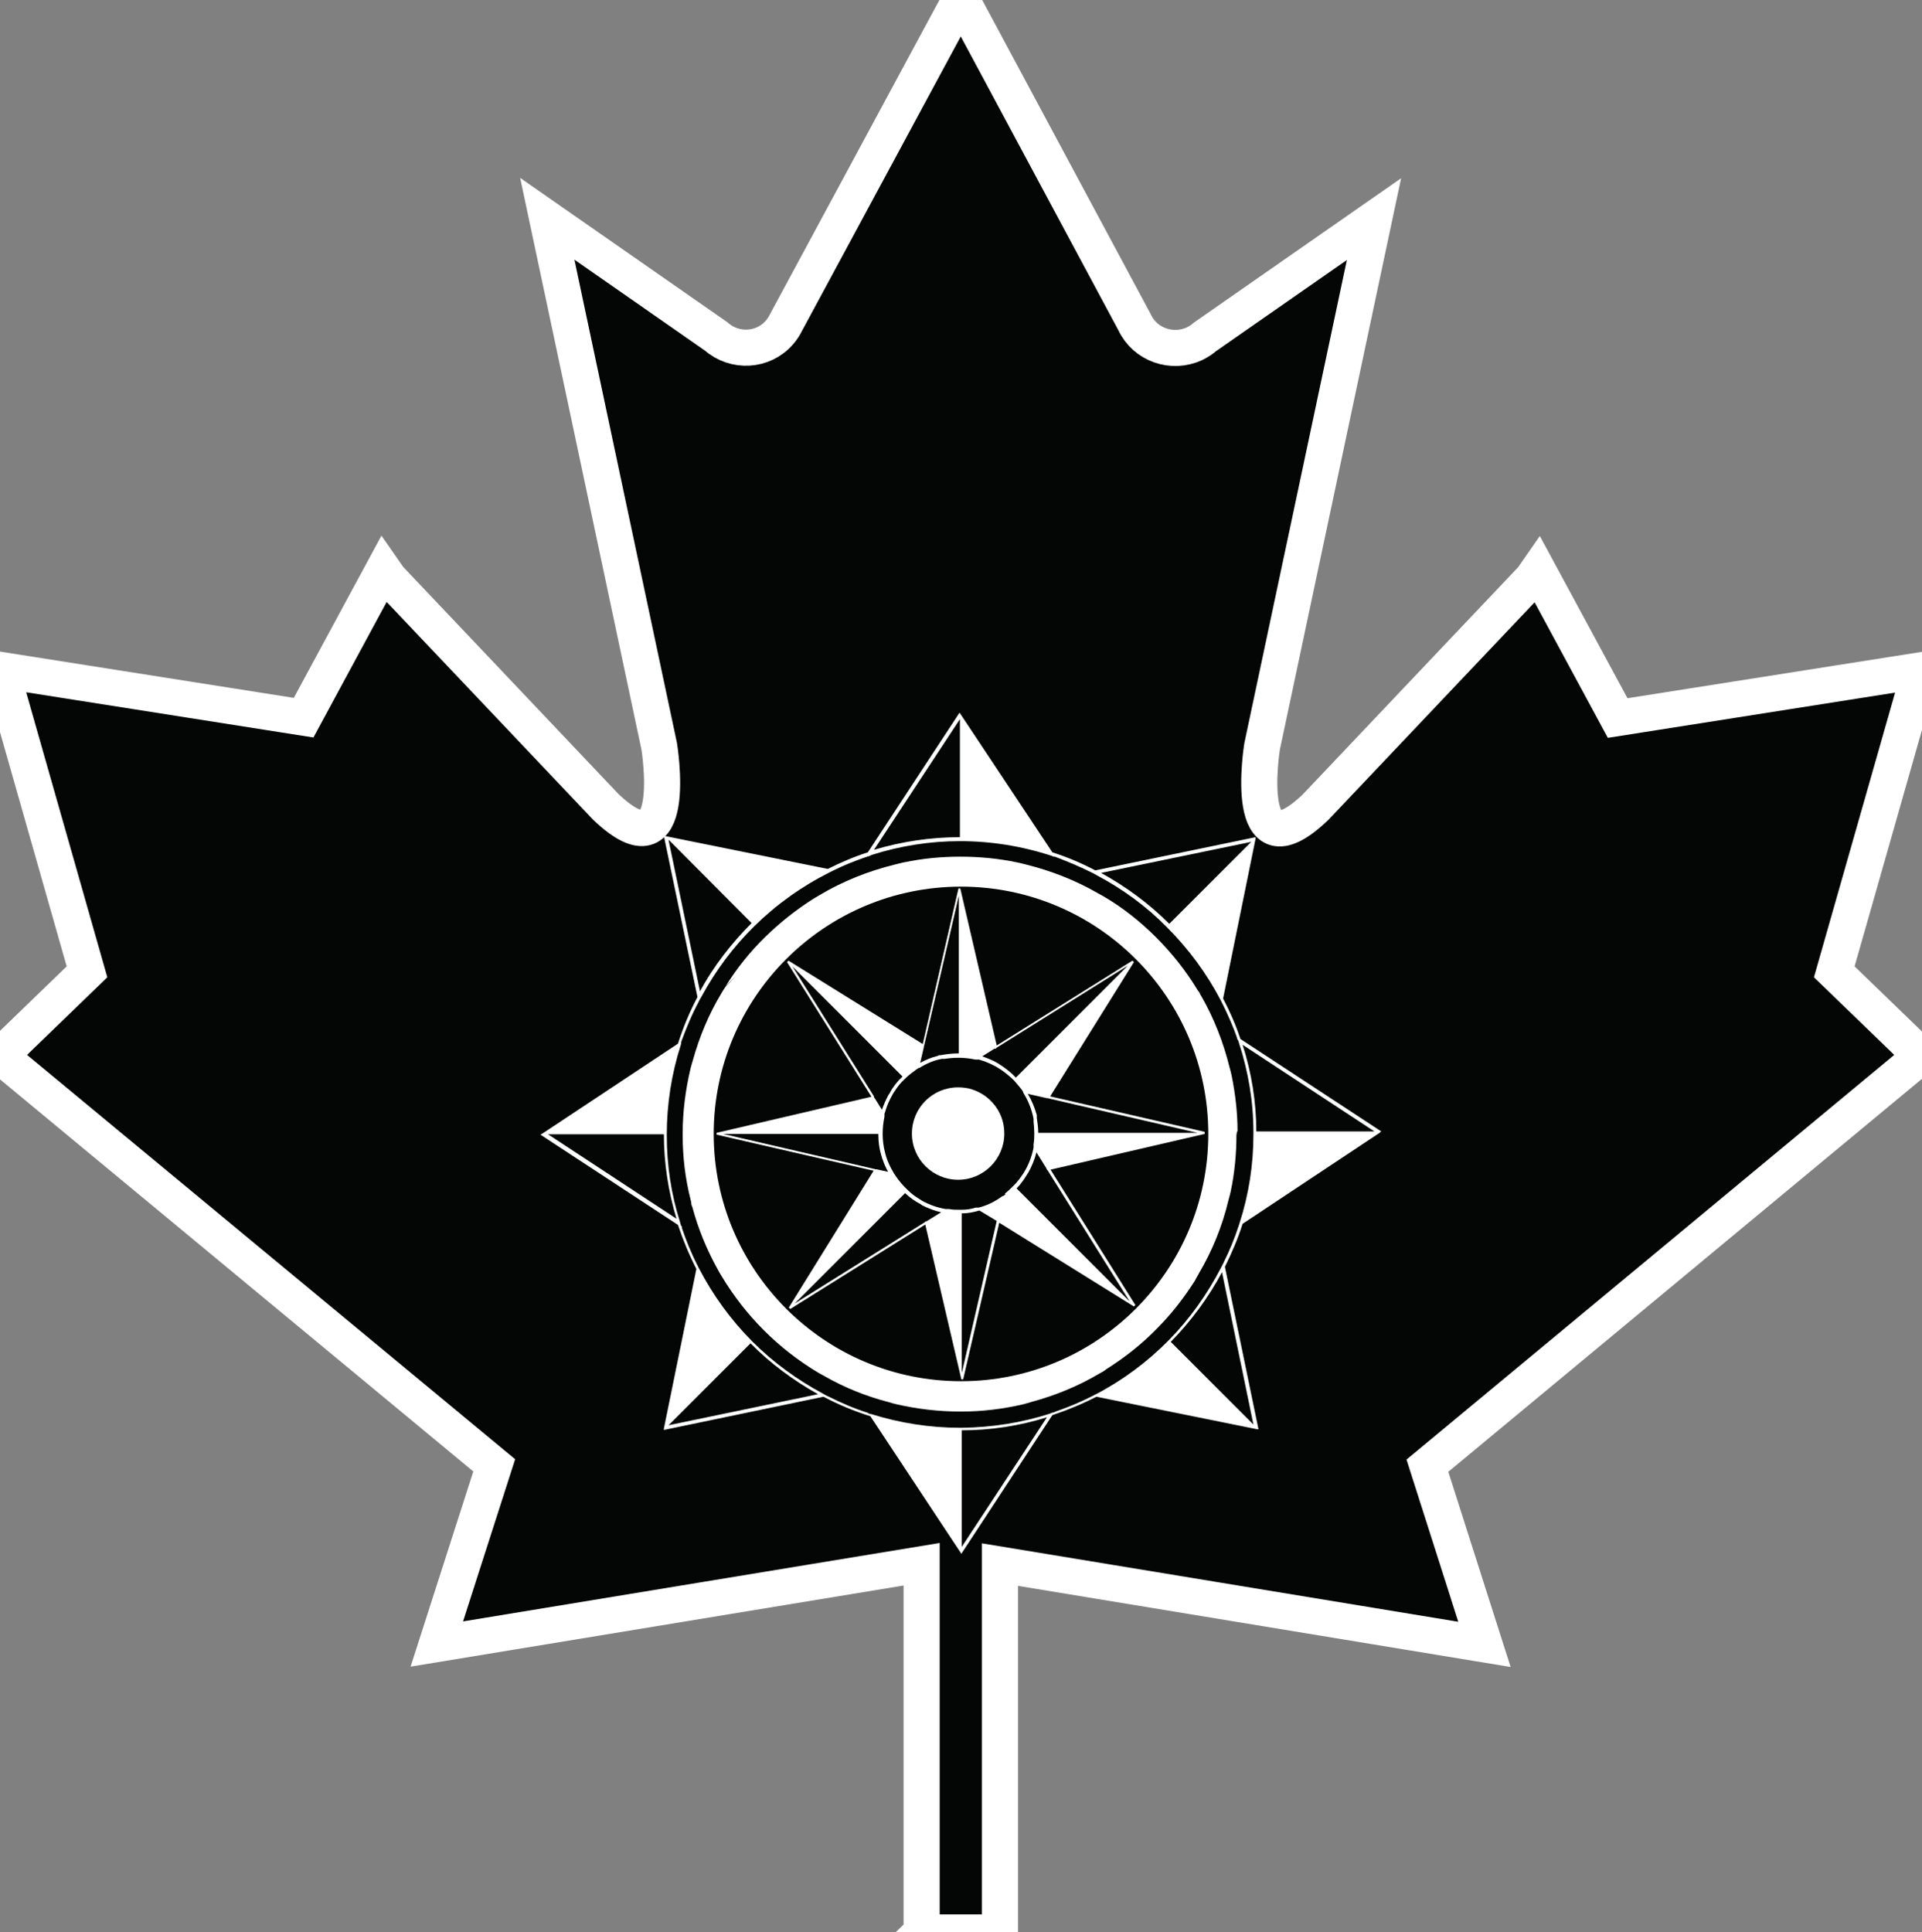 <?xml version="1.0" encoding="UTF-8"?><svg id="Layer_2" xmlns="http://www.w3.org/2000/svg" viewBox="0 0 53.24 53.52"><rect x="0" y="0" width="53.24" height="53.52" fill="#808080" stroke="none"/><defs><style>.cls-1{fill:#040505; stroke:#fff; stroke-width:1;}.cls-2{fill:#fff;}</style></defs><g id="Layer_1-2"><g id="ccc-logo-icon"><path id="maple-leaf" class="cls-1" d="M25.53,53.52v-10.19l-13.43,2.21,1.59-4.95L0,29.25l2.41-2.33L.03,18.56l8.38,1.32,2.21-4.09,.16,.23,6,6.33c2.08,1.98,1.48-1.68,1.48-1.68l-3.1-14.61,4.68,3.26c.51,.45,1.3,.41,1.75-.11,.08-.09,.14-.19,.19-.29L26.59,0h.05l4.79,8.93c.29,.62,1.04,.88,1.66,.59,.1-.05,.2-.11,.29-.19l4.68-3.26-3.1,14.61s-.59,3.66,1.48,1.68l6-6.33,.16-.23,2.21,4.09,8.38-1.32-2.38,8.35,2.41,2.33-13.68,11.35,1.58,4.95-13.42-2.21v10.19h-2.18Z"/><g id="compass-rose"><path id="Path_248" class="cls-2" d="M38.23,31.36l.03-.02-3.9-2.56c-.13-.39-.29-.76-.48-1.12l.9-4.43v-.04s-4.44,.92-4.44,.92c-.38-.2-.78-.37-1.19-.5l-2.55-3.84-.02-.03-2.54,3.87c-.38,.12-.75,.28-1.11,.46l-4.5-.91h-.04s.93,4.46,.93,4.46c-.22,.41-.4,.85-.54,1.29l-3.77,2.5-.04,.02,3.81,2.5c.14,.42,.31,.83,.51,1.22l-.9,4.42v.04s4.42-.92,4.42-.92c.42,.22,.85,.4,1.3,.54l2.5,3.78,.02,.03,2.52-3.84c.42-.14,.83-.31,1.22-.51l4.45,.9h.04s-.93-4.5-.93-4.5c.19-.38,.36-.78,.49-1.19l3.81-2.53Zm-.16-.02h-3.27c0-.81-.13-1.62-.38-2.4l3.65,2.4Zm-3.41-8.02l-2.27,2.27c-.56-.56-1.2-1.03-1.89-1.41l4.16-.86Zm-8.07-3.4v3.27c-.81,0-1.61,.12-2.38,.35l2.38-3.62Zm-8.06,3.35l2.29,2.3c-.56,.56-1.05,1.19-1.43,1.89l-.87-4.19Zm-3.36,8.15h3.22c0,.79,.12,1.58,.35,2.34l-3.56-2.34Zm3.36,8.05l2.26-2.26c.55,.56,1.19,1.03,1.87,1.41l-4.14,.86Zm8.11,3.38v-3.23c.8,0,1.59-.12,2.36-.36l-2.36,3.59Zm8.08-3.39l-2.29-2.29c.56-.57,1.04-1.22,1.42-1.93l.87,4.22Zm-.4-5.54h0s0,.03-.01,.04c-.11,.34-.25,.68-.41,1,0,.01-.01,.03-.02,.04h0s-.01,.03-.02,.04l-.04,.08c-.38,.73-.86,1.41-1.44,2-.6,.61-1.29,1.12-2.04,1.51-.01,0-.03,.01-.04,.02l-.04,.02c-.33,.17-.67,.31-1.02,.43l-.04,.02h0s-.03,.01-.04,.01c-.03,0-.05,.02-.08,.03-.78,.25-1.6,.38-2.43,.39h-.05c-.84,0-1.67-.13-2.47-.38-.01,0-.03,0-.04-.01-.01,0-.03,0-.04-.02-.38-.12-.75-.28-1.11-.46-.01,0-.03-.01-.04-.02-.01,0-.02-.01-.04-.02-.02-.01-.05-.03-.07-.04-.71-.38-1.37-.86-1.94-1.43h0c-.6-.6-1.1-1.29-1.49-2.04l-.02-.04s-.01-.03-.02-.04c-.17-.33-.31-.68-.43-1.03v-.04s-.03-.04-.03-.04c0-.03-.02-.05-.02-.08-.25-.78-.37-1.59-.37-2.41v-.02c0-.84,.13-1.68,.39-2.49,0-.02,.01-.03,.01-.04v-.04c.14-.38,.29-.75,.48-1.1,0-.01,.01-.03,.02-.04,0-.01,.01-.03,.02-.04,.01-.02,.03-.05,.04-.07,.39-.72,.88-1.38,1.46-1.95,.62-.61,1.32-1.11,2.1-1.5l.04-.02,.04-.02c.3-.15,.6-.27,.92-.38,.01,0,.03,0,.04-.02h.04s.05-.03,.08-.04h0c.79-.25,1.61-.38,2.44-.38h0c.87,0,1.73,.14,2.55,.41l.04,.02h.04c.34,.13,.68,.27,1,.43l.04,.02s.03,.01,.04,.02,.05,.02,.07,.04h0c.72,.38,1.38,.86,1.95,1.44,.6,.6,1.11,1.29,1.5,2.04l.02,.04h0s.01,.03,.02,.04c.15,.3,.29,.62,.4,.93,0,.01,.01,.03,.01,.04,0,.01,.01,.03,.02,.04s.02,.05,.03,.08c.26,.8,.4,1.63,.4,2.47v.07c0,.84-.13,1.67-.39,2.47,0,.01-.01,.03-.02,.04h0Z"/><path id="Path_252" class="cls-2" d="M34.28,31.33c0-.51-.06-1.02-.16-1.52h0s-.02-.09-.03-.13l-.03-.11c-.17-.69-.43-1.36-.78-1.97-.02-.03-.04-.06-.05-.09s-.04-.06-.06-.09c-.32-.53-.71-1.02-1.15-1.46-.43-.43-.92-.82-1.45-1.13l.11,.11h0l-.11-.11h0l-.09-.05-.09-.05c-.61-.35-1.28-.61-1.96-.78-.04-.01-.08-.02-.12-.03s-.08-.02-.13-.03c-.52-.11-1.05-.16-1.58-.16h0c-.53,0-1.05,.05-1.57,.16h-.01s-.08,.02-.12,.03-.08,.02-.12,.03c-.73,.18-1.43,.46-2.07,.84-.03,.02-.07,.04-.1,.06l-.1,.06c-.47,.3-.91,.65-1.31,1.04-.42,.41-.79,.87-1.1,1.37l.28-.28h0s-.16,.17-.16,.17l-.12,.12-.06,.09s-.04,.07-.06,.1c-.35,.58-.61,1.21-.79,1.86-.01,.03-.02,.07-.03,.1s-.02,.07-.03,.11c-.14,.59-.22,1.2-.22,1.82v.02c0,.61,.07,1.21,.22,1.8h0s.02,.07,.02,.11,.02,.07,.03,.1c.16,.6,.4,1.18,.7,1.72,.02,.03,.03,.06,.05,.09s.04,.07,.06,.1c.33,.55,.72,1.05,1.17,1.5,.45,.45,.95,.84,1.5,1.17h0s.09,.05,.09,.05l.09,.05c.56,.32,1.16,.56,1.78,.72l.1,.03,.12,.03c.57,.13,1.16,.2,1.75,.2h.05c.57,0,1.14-.07,1.7-.2h0s.07-.02,.11-.03l.1-.03c.67-.18,1.31-.44,1.9-.79l.09-.05s.07-.04,.1-.07c.51-.32,.98-.69,1.4-1.12,.4-.4,.75-.85,1.05-1.32h0s.04-.07,.06-.11,.04-.06,.05-.09c.38-.64,.66-1.33,.83-2.05l.03-.11,.03-.12c.11-.52,.16-1.05,.16-1.58,.01-.02,.01-.05,.01-.07Zm-7.66,6.93c-3.78,0-6.85-3.07-6.85-6.85,0-3.78,3.07-6.85,6.85-6.85,3.78,0,6.85,3.07,6.85,6.85,0,3.78-3.07,6.85-6.85,6.85h0Z"/><path id="Path_253" class="cls-2" d="M33.36,31.35l-4.27-.98,2.32-3.72-.04-.04-3.76,2.35-1.01-4.35h-.05l-.99,4.31-3.72-2.31-.04,.04,2.34,3.73-4.29,1v.05l4.35,1-2.35,3.79,.04,.04,3.74-2.34,1,4.29h.05l1-4.34,3.73,2.32,.04-.04-2.35-3.75,4.27-.99v-.05Zm-5.79-2.29l.02-.02,.02-.02,3.63-2.27-3.1,3.1c-.12-.13-.26-.24-.41-.34-.01,0-.02-.01-.03-.02l-.03-.02c-.14-.09-.3-.15-.46-.21l.35-.22Zm-1.98-.04v-.03s.01-.03,.01-.03l.96-4.15v4.37h-.02c-.17,0-.33,.02-.49,.05h-.04s-.04,.02-.04,.02c-.17,.04-.33,.11-.48,.19l.1-.43Zm-3.64-2.25l3.05,3.05c-.14,.13-.26,.28-.35,.45,0,.01-.01,.02-.02,.03,0,0-.01,.02-.02,.03-.07,.13-.13,.27-.18,.41l-.2-.32-.02-.02v-.03s-2.26-3.6-2.26-3.6Zm-1.91,4.64h4.29c0,.22,.03,.44,.1,.65,0,.01,0,.02,.01,.03,0,.01,0,.02,.01,.03,.04,.12,.09,.23,.15,.34l-.32-.07h-.03s-.03-.01-.03-.01l-4.19-.97Zm5.61,2.41l-.02,.02-.02,.02-3.6,2.25,3.06-3.06c.13,.12,.27,.22,.42,.3,.01,0,.02,.01,.03,.02l.03,.02c.16,.08,.34,.15,.52,.19l-.42,.26Zm.99,4.19v-4.4c.17,0,.33-.03,.49-.08l.48,.29-.96,4.18Zm1.21-4.93l-.03,.03-.03,.02h-.02c-.2,.15-.42,.26-.66,.32-.01,0-.02,0-.04,0h-.04c-.13,.04-.25,.06-.38,.06h-.09c-.09,0-.18,0-.27-.02h-.08s-.01,0-.02,0h0c-.23-.04-.45-.12-.65-.23l-.03-.02-.03-.02c-.12-.07-.23-.15-.33-.25-.13-.12-.25-.26-.35-.41,0-.01-.01-.02-.02-.03,0-.01-.02-.02-.02-.03,0,0,0-.01-.01-.02-.09-.15-.16-.3-.21-.46,0-.01,0-.02-.01-.04s0-.02-.01-.04c-.05-.18-.07-.36-.07-.54h0c0-.16,.02-.32,.05-.47,0-.01,0-.03,0-.04v-.04s0-.01,.01-.02c.05-.19,.13-.37,.23-.54,0-.01,.01-.02,.02-.03h0s.01-.02,.02-.03c.08-.13,.18-.25,.29-.35,.1-.1,.21-.18,.32-.26,.01,0,.02-.02,.03-.02h0s.02-.01,.03-.02h.02c.19-.12,.4-.21,.62-.25,.01,0,.03,0,.04,0,.01,0,.03,0,.04,0,.13-.02,.25-.03,.38-.03h.02c.15,0,.3,.02,.45,.05,.01,0,.03,0,.04,0,.01,0,.02,0,.04,0,0,0,.01,0,.02,0h0c.21,.06,.41,.15,.59,.27,.01,0,.02,.01,.03,.02l.03,.02c.11,.08,.22,.17,.32,.27,.07,.08,.14,.16,.21,.25,0,.01,.02,.02,.02,.03l.02,.03s0,.01,0,.02c.14,.22,.24,.47,.29,.73,0,.01,0,.03,0,.04s0,.03,0,.04c.01,.1,.02,.2,.02,.3v.02c0,.1,0,.2-.02,.3,0,.01,0,.03,0,.04,0,.01,0,.03,0,.04,0,0,0,.01,0,.02h0c-.05,.25-.14,.49-.28,.71l-.02,.03h0l-.02,.03c-.07,.1-.14,.19-.22,.27-.08,.08-.16,.16-.25,.23h0Zm3.42,2.95l-3.11-3.11c.11-.11,.2-.24,.28-.37,0,0,.01-.02,.02-.03,0-.01,.01-.02,.02-.03,.1-.18,.18-.37,.23-.57l.28,.45v.02s.03,.03,.03,.03h0l2.26,3.61Zm-2.51-4.65c0-.14-.02-.28-.04-.41,0-.01,0-.03,0-.04v-.04c-.06-.21-.14-.41-.25-.59l.53,.12h.03s.03,.01,.03,.01l4.11,.95h-4.4Z"/><path id="Path_254" class="cls-2" d="M27.82,31.4c0,.7-.57,1.28-1.28,1.28-.7,0-1.28-.57-1.28-1.28,0-.71,.57-1.28,1.28-1.28,.1,0,.19,.01,.29,.03,.25,.06,.48,.19,.66,.39,.22,.24,.33,.54,.33,.86Z"/></g></g></g></svg>